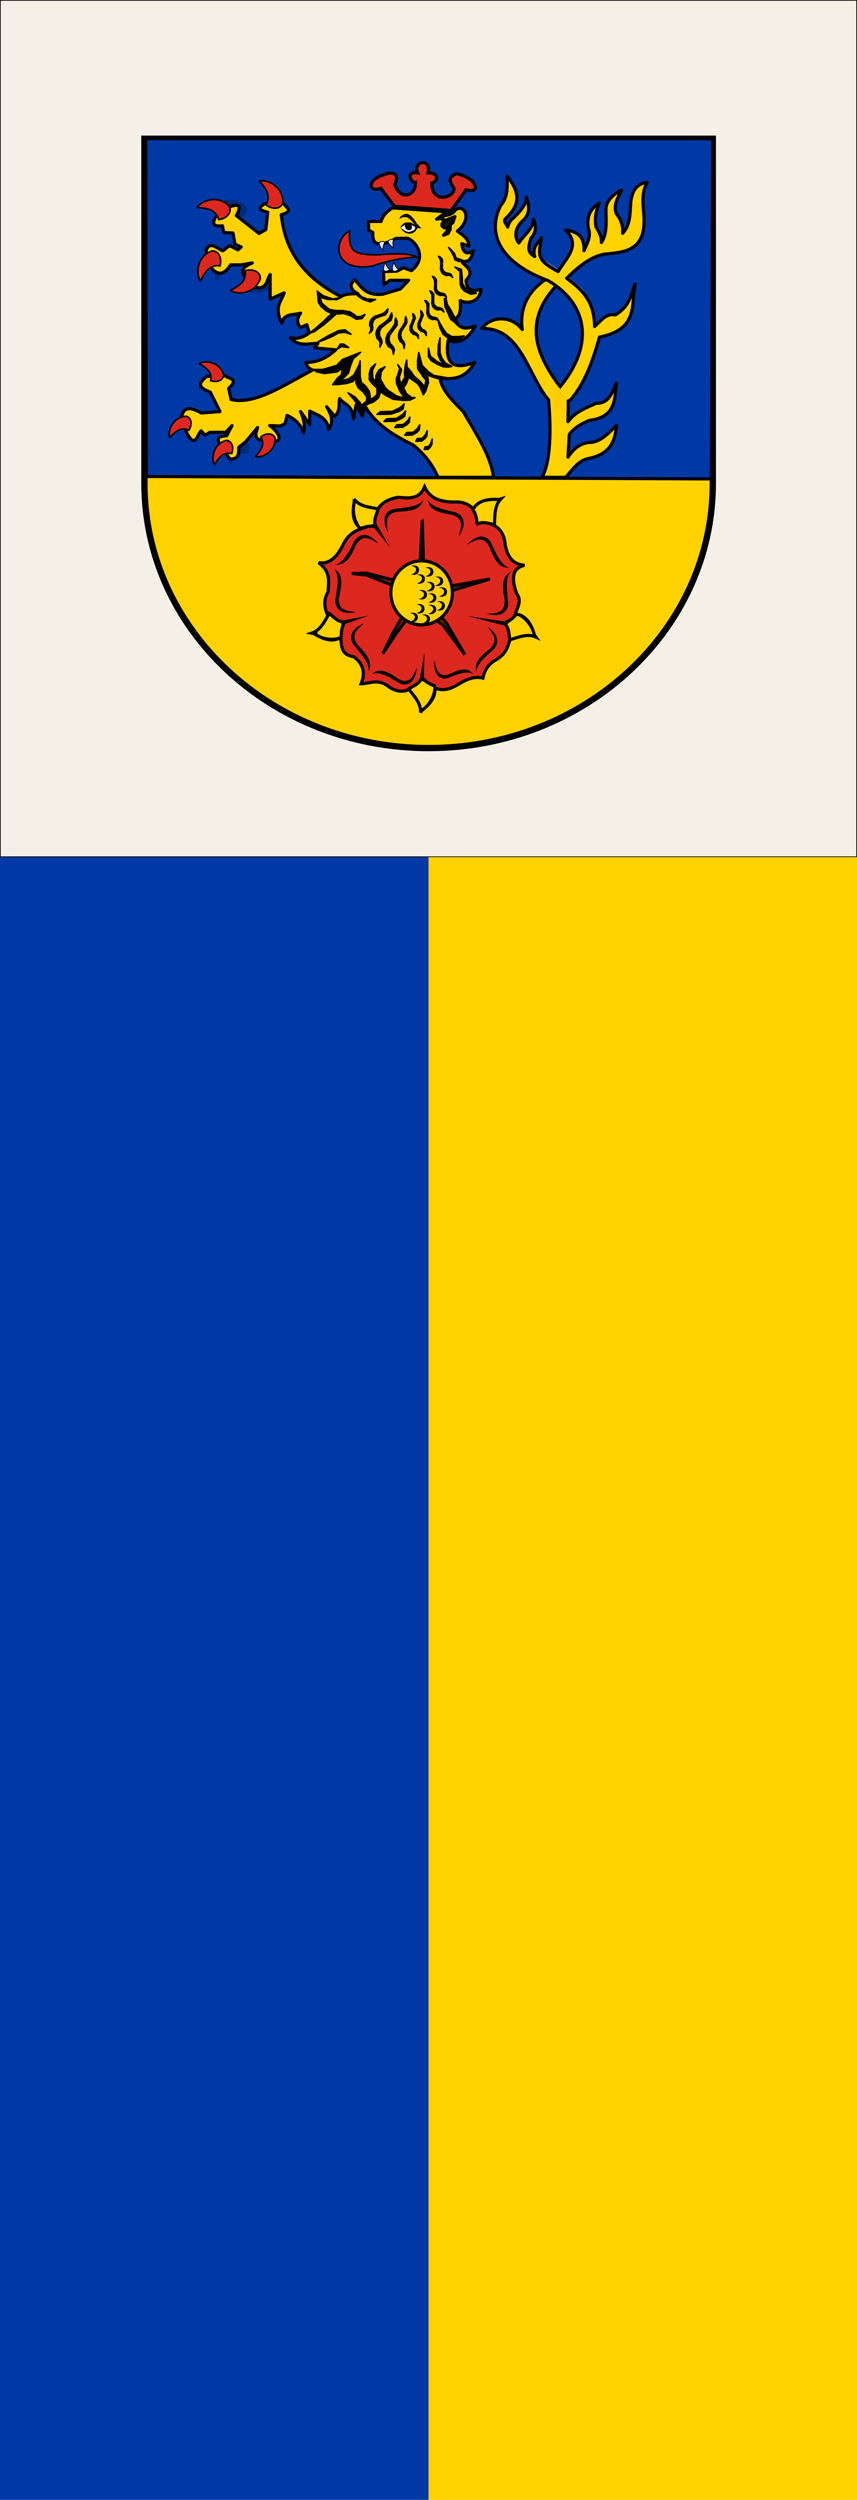 <!-- Created with Inkscape (http://www.inkscape.org/) -->
<svg xmlns:rdf="http://www.w3.org/1999/02/22-rdf-syntax-ns#" xmlns="http://www.w3.org/2000/svg" height="875" width="300" version="1.1" xmlns:cc="http://creativecommons.org/ns#" xmlns:dc="http://purl.org/dc/elements/1.1/">
 <defs>
  <filter id="filter5482-0" color-interpolation-filters="sRGB" width="1.583" y="-0.473" x="-0.291" height="1.947">
   <feGaussianBlur stdDeviation="1.261"/>
  </filter>
  <filter id="filter5474-0" color-interpolation-filters="sRGB" width="1.833" y="-0.319" x="-0.416" height="1.638">
   <feGaussianBlur stdDeviation="1.261"/>
  </filter>
  <filter id="filter5470-8" color-interpolation-filters="sRGB" width="1.642" y="-0.414" x="-0.321" height="1.827">
   <feGaussianBlur stdDeviation="1.261"/>
  </filter>
  <filter id="filter5462-3" color-interpolation-filters="sRGB" width="1.87" y="-0.449" x="-0.435" height="1.899">
   <feGaussianBlur stdDeviation="1.261"/>
  </filter>
  <filter id="filter5458-1" color-interpolation-filters="sRGB" width="1.965" y="-0.395" x="-0.483" height="1.79">
   <feGaussianBlur stdDeviation="1.261"/>
  </filter>
  <filter id="filter4374-4-7" color-interpolation-filters="sRGB">
   <feGaussianBlur stdDeviation="0.293"/>
  </filter>
  <filter id="filter4458-8-9" color-interpolation-filters="sRGB">
   <feGaussianBlur stdDeviation="0.329"/>
  </filter>
 </defs>

 <g transform="matrix(-1,0,0,1,300,-177.362)">
  <rect height="299.75" width="299.75" stroke="#000" y="177.49" x="0.125" stroke-width="0.25" fill="#f4f0e8"/>
  <rect height="575" width="150" y="477.36" x="4.8116E-7" fill="#ffd200"/>
  <rect height="575" width="150" y="477.36" x="150" fill="#0039a6"/>
 </g>
 <g transform="matrix(1.1,0,0,1.1,43.889,42.445)">
  <g transform="translate(-186.38,1.095)" stroke="#000">
   <path d="m192.44,4.46,0,109.67c0,46.51,40.49,84.22,90.44,84.22s90.44-37.71,90.44-84.22v-109.67z" stroke-width="2" fill="#ffd200"/>
   <path stroke-linejoin="miter" d="m193.06,111.94,179.82,0.77,0.42-108.25-180.44,0z" stroke-linecap="butt" stroke-width="1px" fill="#0039a6"/>
  </g>
  <path stroke-linejoin="miter" d="m73.38,121.72c0.022,3.227,0.753,5.878,2.594,7.627-2.649,0.809-5.122,2.038-6.69,5.409-2.072,4.195-4.619,6.297-7.783,5.686,4.068,3.097,3.098,6.194,3.004,9.291-1.562,2.628-1.305,5.462,0.41,8.459-1.305,2.742-3.148,3.299-4.779,4.715,2.64,1.039,5.279,0.688,7.919,0.277,1.315,2.502-0.546,6.348,4.642,7.211,2.887,2.151,3.802,4.969,2.321,8.598,2.914-0.04,5.44-1.855,9.011,1.109,2.503,1.56,5.006,1.765,7.51,0,2.307,1.019,2.414,3.826,3.004,6.24,1.416-2.62,2.587-4.866,3.277-6.379,2.731,1.611,5.461,0.872,8.192-0.832,2.46-1.466,4.963-2.664,7.782-1.942,0.536-3.062,2.291-4.884,4.642-6.102,3.326-2.265,3.255-4.53,4.233-6.795,1.187-2.489,3.812-1.568,6.008-1.664-1.323-4.176-2.96-5.158-4.642-5.686,0.641-2.173,2.264-4.345,0.546-6.518-2.224-5.936-0.764-8.379,2.458-9.153-3.924-0.267-5.481-2.939-6.144-6.518-0.422-4.692-2.96-6.428-6.281-7.073,0.59-2.126,1.29-4.253,2.321-6.379-2.752,0.17-4.269,1.348-6.144,2.08-2.094-2.065-4.187-2.353-6.281-2.219-5.918-0.074-8.057-2.215-9.284-4.854-1.608,3.958-4.939,3.715-8.329,3.328-3.617,0.585-5.895,2.142-6.963,4.576-2.361,0.242-4.557-0.52-6.554-2.496z" stroke="#000" stroke-linecap="butt" stroke-width="1px" fill="#dc281e"/>
  <path stroke-linejoin="miter" d="m94.471,127.31-0.676,13.63-7.627,5.295-9.461-2.451-4.634,0.098,4.538,0.49,9.848,3.824,3.379,6.472-4.827,8.433-3.089,6.276,4.055-6.08,4.731-6.472,4.152-0.883,6.179,4.315,6.951,9.414-5.889-10.1-2.607-3.04s2.607-6.668,2.993-6.766c0.386-0.098,13.516-4.119,13.516-4.119l-13.516,2.451-7.627-7.943-0.386-12.846z" fill-opacity="0.277" stroke="#000" stroke-linecap="butt" stroke-width="1px" fill="#000"/>
  <path stroke-linejoin="miter" d="m72.868,120.85c-0.55,3.099-0.819,6.632,2.014,8.737,1.18-0.443,2.452-0.896,4.267-0.693l0.375-0.139v-0.347c-0.536-1.676,0.456-3.386,0.956-5.062-2.927-0.583-5.878-0.765-7.714-3.12l0.102,0.624z" stroke="#000" stroke-linecap="butt" stroke-width="1px" fill="#ffd200"/>
  <path d="m72.732,120.16c-0.627,3.333-0.615,7.275,2.082,9.396l4.062-0.555,5.291,6.518-4.369-7.454c-0.28-1.768,0.482-3.302,0.887-4.923-0.849-0.068-1.692,3.344-1.707,4.958l-3.96,1.179c-2.199-2.808-2.017-5.617-2.014-8.425,2.3,1.788,5.503,2.476,7.34,2.577,0.549,0.03-0.171-0.308,0.374-0.289-3.019-0.304-5.696-1.291-7.987-2.982z" stroke-opacity="0" fill="#000"/>
  <path stroke-linejoin="miter" d="m59.923,163c2.672,1.598,5.841,3.079,8.767,1.109,0-1.278,0.023-2.647,0.838-4.305l0.002-0.406-0.32-0.12c-1.733-0.07-2.969-1.608-4.343-2.665-1.553,2.587-2.744,5.335-5.555,6.268l0.612,0.119z" stroke="#000" stroke-linecap="butt" stroke-width="1px" fill="#ffd200"/>
  <path d="m59.235,162.89c2.861,1.752,6.505,3.108,9.399,1.273l0.896-4.062,7.853-2.782-8.398,1.579c-1.73-0.346-2.883-1.604-4.239-2.552-0.357,0.785,2.502,2.771,3.987,3.344l-0.284,4.181c-3.356,1.122-5.886-0.025-8.478-1.001,2.448-1.571,4.194-4.385,4.924-6.1,0.218-0.513-0.344,0.056-0.137-0.457-1.327,2.771-3.166,4.98-5.522,6.576z" stroke-opacity="0" fill="#000"/>
  <path stroke-linejoin="miter" d="m94.272,187.59c2.412-1.978,4.892-4.471,4.105-7.946-1.177-0.449-2.431-0.952-3.673-2.311l-0.373-0.145-0.223,0.262c-0.674,1.623-2.526,2.258-3.983,3.193,1.838,2.386,3.953,4.485,3.824,7.486l0.325-0.54z" stroke="#000" stroke-linecap="butt" stroke-width="1px" fill="#ffd200"/>
  <path d="m93.929,188.21c2.621-2.104,5.152-5.093,4.478-8.489l-3.429-2.28,0.198-8.445-1.498,8.541c-0.927,1.523-2.492,2.177-3.842,3.133,0.598,0.615,3.433-1.404,4.484-2.615l3.754,1.74c-0.146,3.585-2.092,5.588-3.904,7.71-0.587-2.881-2.567-5.529-3.891-6.827-0.396-0.388-0.069,0.347-0.469-0.03,2.087,2.236,3.476,4.761,4.12,7.563z" stroke-opacity="0" fill="#000"/>
  <path stroke-linejoin="miter" d="m130.25,163.62c-0.931-3.004-2.309-6.26-5.78-6.786-0.842,0.949-1.761,1.95-3.461,2.628l-0.269,0.3,0.159,0.307c1.241,1.231,1.146,3.213,1.469,4.933,2.859-0.865,5.555-2.097,8.258-0.878l-0.376-0.504z" stroke="#000" stroke-linecap="butt" stroke-width="1px" fill="#ffd200"/>
  <path d="m130.69,164.17c-0.97-3.247-2.783-6.732-6.142-7.337l-3.343,2.408-12.349-1.804,11.961,3.067c1.057,1.434,1.084,3.152,1.466,4.778,0.783-0.341-0.032-3.759-0.757-5.196l2.967-2.913c3.232,1.449,4.356,4.021,5.638,6.51-2.854-0.498-6.006,0.405-7.678,1.183-0.5,0.232,0.292,0.192-0.199,0.432,2.813-1.156,5.634-1.546,8.437-1.13z" stroke-opacity="0" fill="#000"/>
  <path fill="#ffd200" stroke="#000" d="m118.89,120.35c-3.097-0.148-6.581,0.043-8.264,3.171,0.586,1.13,1.195,2.352,1.235,4.206l0.184,0.36,0.338-0.045c1.565-0.759,3.365,0.016,5.066,0.3,0.186-3.024-0.022-6.019,2.036-8.176l-0.596,0.185z"/>
  <path stroke-linejoin="round" d="m310.11,156.67a11.21,10.941,0,1,1,-22.419,0,11.21,10.941,0,1,1,22.419,0z" fill-rule="evenodd" transform="matrix(0.871,0,0,0.922,-166.07,5.607)" stroke-dashoffset="0" stroke="#000" stroke-linecap="square" stroke-miterlimit="4" stroke-dasharray="none" stroke-width="1.116" fill="#ffd200"/>
  <path d="m93.383,149.28c2.355,0.231,2.038,2.284,0.068,2.739,0.603,0.312,2.446,0.224,2.526-1.283,0.077-1.512-1.418-1.776-2.594-1.456h-0z" stroke-opacity="0" fill="#000"/>
  <path d="m90.855,141.45c2.355,0.232,2.038,2.284,0.068,2.739,0.603,0.312,2.446,0.224,2.526-1.283,0.077-1.512-1.418-1.776-2.594-1.456h-0z" stroke-opacity="0" fill="#000"/>
  <path d="m95.429,142c2.355,0.232,2.038,2.284,0.068,2.739,0.603,0.312,2.446,0.224,2.526-1.283,0.077-1.52-1.418-1.78-2.594-1.46h-0z" stroke-opacity="0" fill="#000"/>
  <path d="m92.733,144.26c2.355,0.231,2.038,2.284,0.068,2.739,0.603,0.312,2.446,0.224,2.526-1.283,0.077-1.512-1.418-1.776-2.594-1.456h-0z" stroke-opacity="0" fill="#000"/>
  <path d="m95.805,146.68c2.355,0.231,2.038,2.284,0.068,2.739,0.603,0.312,2.446,0.224,2.526-1.283,0.077-1.512-1.418-1.776-2.594-1.456h-0z" stroke-opacity="0" fill="#000"/>
  <path d="m98.535,144.98c2.355,0.232,2.038,2.284,0.068,2.739,0.603,0.312,2.446,0.224,2.526-1.283,0.077-1.512-1.418-1.776-2.594-1.456h-0z" stroke-opacity="0" fill="#000"/>
  <path d="m99.764,148.42c2.355,0.232,2.038,2.284,0.068,2.739,0.603,0.312,2.446,0.224,2.526-1.283,0.077-1.512-1.418-1.776-2.594-1.456h-0z" stroke-opacity="0" fill="#000"/>
  <path d="m96.351,150.32c2.355,0.231,2.038,2.284,0.068,2.739,0.603,0.312,2.446,0.224,2.526-1.283,0.077-1.512-1.418-1.776-2.594-1.456h-0z" stroke-opacity="0" fill="#000"/>
  <path d="m99.081,152.82c2.355,0.231,2.038,2.284,0.068,2.739,0.603,0.312,2.446,0.224,2.526-1.283,0.077-1.512-1.418-1.776-2.594-1.456h-0z" stroke-opacity="0" fill="#000"/>
  <path d="m92.596,153.75c2.355,0.231,2.038,2.284,0.068,2.739,0.603,0.312,2.446,0.224,2.526-1.283,0.077-1.512-1.418-1.776-2.594-1.456h-0z" stroke-opacity="0" fill="#000"/>
  <path d="m90.48,156.49c2.355,0.231,2.038,2.284,0.068,2.739,0.603,0.312,2.446,0.224,2.526-1.283,0.077-1.512-1.418-1.776-2.594-1.456h-0z" stroke-opacity="0" fill="#000"/>
  <path d="m94.337,157.05c2.355,0.232,2.038,2.284,0.068,2.739,0.603,0.312,2.446,0.224,2.526-1.283,0.077-1.512-1.418-1.776-2.594-1.456h-0z" stroke-opacity="0" fill="#000"/>
  <path d="m96.317,153.96c2.355,0.231,2.038,2.284,0.068,2.739,0.603,0.312,2.446,0.224,2.526-1.283,0.077-1.512-1.418-1.776-2.594-1.456h-0z" stroke-opacity="0" fill="#000"/>
  <path d="m83.552,130.8c-2.881-5.731,0.644-7.612,2.936-7.558,3.339-0.399,6.82-0.654,8.397-2.843-0.813,1.673-1.171,3.744-8.124,3.814-4.414,0.674-3.571,3.578-3.209,6.587z" stroke-opacity="0" fill="#000"/>
  <path d="m106.08,132.11c3.569-5.317,0.304-7.634-1.976-7.873-3.263-0.823-6.685-1.521-7.978-3.894,0.599,1.764,0.698,3.864,7.587,4.822,4.296,1.233,3.099,4.006,2.367,6.945z" stroke-opacity="0" fill="#000"/>
  <path d="m73.41,156.17c-6.199,1.326-7.065-2.622-6.415-4.854,0.494-3.378,1.162-6.857-0.506-8.975,1.377,1.234,3.252,2.127,1.5,8.961-0.514,4.504,2.466,4.436,5.421,4.868z" stroke-opacity="0" fill="#000"/>
  <path d="m80.544,134.42c-4.119-4.889-7.175-2.295-7.998-0.122-1.635,2.984-3.193,6.155-5.787,6.803,1.833-0.126,3.855,0.326,6.566-6.177,2.295-3.889,4.617-1.99,7.219-0.504z" stroke-opacity="0" fill="#000"/>
  <path d="m92.797,173.83c-0.792,6.378-4.539,5.891-6.296,4.524-2.815-1.599-5.664-3.399-8.054-2.509,1.521-0.907,2.899-2.404,8.356,1.552,3.799,1.994,4.681-0.882,5.994-3.567z" stroke-opacity="0" fill="#000"/>
  <path d="m75.925,159.74c-5.601,2.314-4.285,6.105-2.635,7.618,2.107,2.561,4.405,5.111,4.155,7.809,0.469-1.797,1.505-3.582-3.358-8.347-2.695-3.494-0.292-5.085,1.838-7.08z" stroke-opacity="0" fill="#000"/>
  <path d="m115.32,160.89c4.658,3.216,2.921,6.58,1.223,7.719-2.261,2.052-4.691,4.059-4.867,6.669-0.152-1.793-0.812-3.678,4.236-7.325,2.925-2.833,1.014-4.78-0.591-7.063z" stroke-opacity="0" fill="#000"/>
  <path d="m98.274,171.46c-0.238,6.207,3.179,6.423,4.951,5.442,2.75-1.01,5.561-2.204,7.563-0.924-1.223-1.138-2.232-2.811-7.691-0.04-3.687,1.206-4.048-1.687-4.823-4.478z" stroke-opacity="0" fill="#000"/>
  <path d="m108.77,134.69c4.369-4.66,7.285-1.904,7.994,0.309,1.477,3.068,2.867,6.319,5.423,7.105-1.823-0.224-3.866,0.118-6.234-6.522-2.088-4.007-4.506-2.237-7.182-0.893z" stroke-opacity="0" fill="#000"/>
  <path d="m115.02,156.72c6.121,1.659,7.192-2.237,6.659-4.501-0.317-3.4-0.802-6.91,0.974-8.935-1.44,1.158-3.358,1.949-1.966,8.868,0.278,4.525-2.695,4.297-5.668,4.569z" stroke-opacity="0" fill="#000"/>
  <path d="m38.38,27.072c-3.837-4.123-9.511-1.417-10.135,0.384,3.154,0.224,5.811,0.603,6.756,3.839,2.284-0.233,4.368-2.148,3.378-4.223z" stroke-opacity="0" fill-opacity="0.263" filter="url(#filter5482-0)" fill="#000"/>
  <path d="m32.841,41.24c-5.296,1.917-5.026,8.198-3.612,9.477,1.441-2.815,2.829-5.112,6.176-4.716,0.678-2.193-0.269-4.86-2.565-4.761z" stroke-opacity="0" fill-opacity="0.263" filter="url(#filter5474-0)" fill="#000"/>
  <path d="m48.229,50.046c-1.843,5.322-8.127,5.14-9.425,3.745,2.794-1.48,5.072-2.9,4.629-6.242,2.183-0.71,4.863,0.2,4.797,2.497z" stroke-opacity="0" fill-opacity="0.263" filter="url(#filter5470-8)" fill="#000"/>
  <path d="m24.641,93.862c-4.655,0.245-5.993,5.36-5.193,6.734,1.833-1.91,3.496-3.417,6.041-2.278,1.078-1.597,0.989-3.973-0.848-4.455z" stroke-opacity="0" fill-opacity="0.263" filter="url(#filter5462-3)" fill="#000"/>
  <path d="m37.384,101.54c-4.504,1.2-4.758,6.481-3.692,7.66,1.399-2.247,2.716-4.065,5.441-3.476,0.725-1.785,0.148-4.091-1.749-4.184z" stroke-opacity="0" fill-opacity="0.263" filter="url(#filter5458-1)" fill="#000"/>
  <path d="m133.41,44.231,4.722,3.033,2.764,2.265,4.184,3.378,1.766,2.265,1.689,3.263-2.61-3.8-4.108-3.532-4.376-3.301-2.726-2.035-1.305-1.536z" stroke-opacity="0" fill-opacity="0.288" filter="url(#filter4374-4-7)" fill="#FFF"/>
  <path d="m119.85,26.598c-2.762,7.832,0.772,14.897,9.881,21.282-8.798-4.934-13.787-11.075-10.749-19.762l0.869-1.52z" stroke-opacity="0" fill-opacity="0.284" filter="url(#filter4458-8-9)" fill="#FFF"/>
  <path stroke-linejoin="round" d="M68.646,55.824c-13.308-6.845-17.967-15.997-19.041-26.104,4.283-1.178,1.371-2.355,0.768-3.532h-5.989c-1.293,0.921-2.943,1.843,0.922,2.764l-0.614,5.528-2.15,1.228-7.217-5.681c2.022-3.762,0.245-3.726-2.611-2.611l-3.992,3.072c-1.223,2.084-0.72,3.134,2.15,2.764l0.46,2.149,2.918,0.154,0.614,3.532,1.996,0.921-1.075,0.921-2.61-1.382-2.15,1.689c-1.928-0.752-4.2-3.392-5.374,0l1.996,5.836c2.414,2.351,4.236,1.157,5.835-1.382h3.378l3.532-0.615c-1.846,0.894-3.936,1.666-2.61,4.146l2.456,3.379c5.053,1.517,4.534-1.981,5.836-3.839v7.831l4.453-1.996c-0.856,2.758-3.297,4.283-0.768,9.674,0.72-3.309,3.79-2.504,5.989-3.225-0.964,1.375-1.471,2.826,0,4.607l1.996-0.921,0.768,2.61c-1.997,1.572-3.993,2.01-5.989,1.536,2.918,3.172,5.835,1.625,8.753,1.842l-1.075,1.382,6.756,0.614c-2.974,2.729-6.137,4.13-9.52,3.993,0.372,0.819,0.242,1.638,2.15,2.457-9.032,4.74-18.47,11.211-25.951,9.367l-0.768-3.532c3.441-3.231-0.06-2.989-1.075-3.993l-5.835,0.154c-4.002,3.052-1.281,4.002,1.075,5.067l3.071,6.143-5.989,0.46c-4.561-2.689-5.789-1.045-6.296,1.536l1.843,5.067c2.773,4.846,3.151,0.117,4.453-0.921l1.229,1.382,1.535-0.922h5.067l1.997-2.149-1.689,3.226c-1.478,0.22-3.335,0.12-2.457,2.29l3.378,5.07c2.768,0.31,2.97-1.58,2.917-3.68l2.15-1.69,3.839-4.602c-0.191,1.28-1.366,2.559,0.307,3.832l3.225,0.46c6.056,0.92,2.354-3.592,0.307-4.906l3.378,0.153,1.536-0.768,0.614-2.61c2.487,1.096,4.37,2.797,5.221,5.528,0.626-2.252,0.08-4.504-0.921-6.756l2.917,4.146v-4.3c2.631,1.31,5.705,2.178,5.989,5.835,1.91-2.67,0.678-4.947-0.614-7.217l2.61,3.071c1.853-1.894,1.136-3.788,1.536-5.681,1.535,2.031,4.009,1.871,4.453,6.449l0.768-4.453,1.996,3.532,0.921-3.072c3.134,5.546,8.818,9.178,15.202,12.279,4.047,3.21,6.386,6.71,7.985,10.33h17.659c-0.91-6.98-5.65-13.944-9.67-20.919-3.36-3.403-6.81-6.794-7.37-10.596,4.13,0.394,8.13,0.187,11.05-5.067-6.02,2.274-9.77,1.272-8.44-7.064,3.28,1.454,6.13-0.175,8.59-4.453-2.19,0.474-4.31,1.907-6.91-2.303,2.27-0.401,2.31-3.019,2.15-5.835,2.45,1.293,6.29,0.319,6.61-3.532-3.71,0.91-4.72-0.569-4.76-2.918,2.97-3.243-0.24-4.242-1.38-5.988,1.32-0.145,2.74,0.651,3.68-3.379-2.34,1.456-3.39,0.33-3.68-2.303l2.3,0.768c-0.1-2.447-2.04-3.485-3.69-4.76,5.54-4.426,1.34-9.685-1.23-5.989l-19.343-1.382c-2.449,1.433-3.266,2.866-3.686,4.3h-3.992v2.764l1.382,0.767c-0.399,4.488,2.45,3.924,5.682,2.764l1.689-0.921h3.685c2.832,1.074,6.23,6.239,1.229,10.288l-2.611-0.921-1.996,1.075-4.3,0.153,0.154,4.146,1.842-1.382h5.989l-2.61,2.764-5.682,1.689c-5.486,0.463-6.787-2.33-8.753-4.606-1.38,0.937-2.258,2.722,0.922,4.453-2.56-0.08-4.452,0.18-5.375,0.921z" stroke="#000" stroke-linecap="round" stroke-width="1" fill="#ffd200"/>
  <path stroke-linejoin="miter" d="m33.098,27.072c-3.837-4.123-9.511-1.417-10.135,0.384,3.154,0.224,5.811,0.603,6.756,3.839,2.284-0.233,4.368-2.148,3.378-4.223z" stroke="#000" stroke-linecap="butt" stroke-width="0.5" fill="#dc281e"/>
  <path stroke-linejoin="miter" d="m50.125,26.023c0.234-5.628-5.68-7.759-7.399-6.936,2.058,2.4,3.658,4.556,2.021,7.503,1.772,1.46,4.599,1.595,5.378-0.567z" stroke="#000" stroke-linecap="butt" stroke-width="0.5" fill="#dc281e"/>
  <path stroke-linejoin="miter" d="m27.559,41.24c-5.296,1.917-5.026,8.198-3.612,9.477,1.441-2.815,2.829-5.112,6.176-4.716,0.678-2.193-0.269-4.86-2.565-4.761z" stroke="#000" stroke-linecap="butt" stroke-width="0.5" fill="#dc281e"/>
  <path stroke-linejoin="miter" d="m42.947,50.046c-1.843,5.322-8.127,5.14-9.425,3.745,2.794-1.48,5.072-2.9,4.629-6.242,2.183-0.71,4.863,0.2,4.797,2.497z" stroke="#000" stroke-linecap="butt" stroke-width="0.5" fill="#dc281e"/>
  <path stroke-linejoin="miter" d="m31.28,80.692c-1.274-4.484-6.559-4.65-7.721-3.564,2.27,1.362,4.109,2.648,3.566,5.383,1.797,0.696,4.093,0.08,4.155-1.818z" stroke="#000" stroke-linecap="butt" stroke-width="0.5" fill="#dc281e"/>
  <path stroke-linejoin="miter" d="m19.359,93.862c-4.655,0.245-5.993,5.36-5.193,6.734,1.833-1.91,3.496-3.417,6.041-2.278,1.078-1.597,0.989-3.973-0.848-4.455z" stroke="#000" stroke-linecap="butt" stroke-width="0.5" fill="#dc281e"/>
  <path stroke-linejoin="miter" d="m32.102,101.54c-4.504,1.2-4.758,6.481-3.692,7.66,1.399-2.247,2.716-4.065,5.441-3.476,0.725-1.785,0.148-4.091-1.749-4.184z" stroke="#000" stroke-linecap="butt" stroke-width="0.5" fill="#dc281e"/>
  <path stroke-linejoin="miter" d="m47.65,100.82c0.208,4.657-4.753,6.484-6.199,5.821,1.723-2.009,3.062-3.811,1.682-6.234,1.485-1.228,3.858-1.369,4.517,0.412z" stroke="#000" stroke-linecap="butt" stroke-width="0.5" fill="#dc281e"/>
  <path stroke-linejoin="miter" d="m85.604,27.035-4.289-5.7c-3.826,1.326-3.644-1.73-1.9-2.932,1.401-0.999,3.036-1.528,4.723-1.954,2.217,0,2.688,1.286,1.575,3.746,1.924,5.28,6.791,3.482,6.623-0.76-1.356,0.423-3.441-3.737,0.706-2.986-1.668-3.901,4.395-4.884,3.312,0,3.539-0.234,3.223,2.928,1.14,3.203,0.15,7.289,7.916,4.229,7.006,1.466-2.26-2.961-0.74-3.763,0.97-4.452,1.82,0.351,3.41,1.265,4.94,2.334,0.64,0.717,2.64,3.883-2,2.801l-4.73,6.592-18.076-1.358z" stroke="#000" stroke-linecap="butt" stroke-width="1" fill="#dc281e"/>
  <path d="m87.61,33.751,0.806-0.845,0.921-0.345,1.228,0,1.113,0.23,0.883,0.653,0.038,0.691-0.921,0.883-1.036,0.461-1.036-0.154-0.998-0.614-0.537-0.499-0.461-0.461z" stroke-opacity="0" fill="#e6e6e6"/>
  <path d="m87.169,31.045,1.19-0.537,1.228,0,0.845,0.614,0.921,0.883,0.845,0.96-1.267-0.729-1.612-0.077-0.845,0.384-0.653,0.653-0.499,0.729,1.036-0.576,0.691-0.384-0.038,0.537,0.269,0.806,0.806,0.384,0.806-0.192,0.269-0.537,0-0.499-0.154-0.422,0.883,0.307,0.461,0.614-0.614,0.806-1.536,0.499-1.036-0.269-0.921-0.614-0.576-0.461,0.422,0.806,0.998,0.729,1.19,0.345,1.036-0.154,0.998-0.653,0.422-0.691,0.307-0.345,1.228,0.115-0.576-0.537-0.998-1.075-0.768-1.228-1.152-1.228-0.921-0.537-0.921,0.038-0.729,0.307-0.576,0.384-0.461,0.845z" stroke-opacity="0" fill="#000"/>
  <path stroke-linejoin="miter" d="m80.739,38.665c0.089,0.887,0.525,1.659,1.228,2.342,0.029-0.857,0.062-1.715,0.691-2.572-0.864-0.372-1.464-0.214-1.919,0.23z" stroke="#000" stroke-linecap="butt" stroke-width="0.25" fill="#e6e6e6"/>
  <path stroke-linejoin="miter" d="m83.56,38.298c0.313,0.835,0.932,1.47,1.786,1.95-0.191-0.836-0.378-1.674,0.01-2.663-0.931-0.139-1.47,0.167-1.797,0.714z" stroke="#000" stroke-linecap="butt" stroke-width="0.25" fill="#e6e6e6"/>
  <path stroke-linejoin="miter" d="m82.253,47.535c-0.177-0.874,0.012-1.74,0.482-2.6,0.281,0.811,0.566,1.62,1.42,2.253-0.716,0.611-1.335,0.637-1.902,0.347z" stroke="#000" stroke-linecap="butt" stroke-width="0.25" fill="#e6e6e6"/>
  <path stroke-linejoin="miter" d="m85.04,47.548c-0.194-0.87-0.022-1.74,0.431-2.609,0.297,0.805,0.597,1.609,1.464,2.225-0.704,0.625-1.322,0.663-1.895,0.384z" stroke="#000" stroke-linecap="butt" stroke-width="0.25" fill="#e6e6e6"/>
  <path stroke-linejoin="miter" d="m92.71,43.211c-1.879-1.158-5.984-1.144-10.587-0.869-2.927,0.387-7.055,0.024-8.306-0.597-2.389-0.717-2.734-4.095-2.389-6.841-5.245,2.421-5.848,13.206,7.112,11.184,4.155-1.464,8.716-2.567,14.17-2.877z" stroke="#000" stroke-linecap="butt" stroke-width="0.5" fill="#dc281e"/>
  <path stroke-linejoin="round" d="m104.33,29.095-1.249,0.651-1.629,0.326-0.76,0.651,0.977,0.869,1.574-0.597,1.629-0.651-0.651,1.9-0.869,0.706,0,1.466-0.651,1.303-1.466,0.543,1.194-1.303,0.054-1.032-0.977,0-0.706-0.543-0.054-0.706,0.651-0.869-0.814-0.869-1.52,0.217,1.194-0.923,1.303-0.869,2.769-0.271z" stroke="#000" stroke-linecap="round" stroke-width="1px" fill="#18140c"/>
  <path stroke-linejoin="round" d="m107.26,44.188-2.009-0.651-0.543-1.466-1.032-1.194-0.814-0.706,0.977,1.52,0.651,1.249,0.38,1.14,1.194,0.543,1.194-0.434z" stroke-opacity="0.995" stroke="#030201" stroke-linecap="round" stroke-width="0.5" fill="#000"/>
  <path stroke-linejoin="round" d="m104.89,46.42,1.612,1.305,0,1.689,0.077,2.457,0.384,1.152,0.921,0.998,1.996,0.998,1.843-0.307-1.766-0.537-1.996-1.305-0.691-1.305-0.077-1.843-0.154-1.689-0.154-0.921-1.996-0.691z" stroke-opacity="0.995" stroke="#030201" stroke-linecap="round" stroke-width="0.5" fill="#000"/>
  <path stroke-linejoin="round" d="m73.56,54.405,1.689,1.459,1.689,0.691,2.687,0.154-1.689,0.768-2.303-0.768-1.766-1.228-0.307-1.075z" stroke-opacity="0.995" stroke="#030201" stroke-linecap="round" stroke-width="0.5" fill="#000"/>
  <path stroke-linejoin="miter" d="m68.646,56.094-1.228,0.614-2.918,0-1.996-0.537-0.768-0.691,0.845,2.457,2.303,1.919,1.996,0.384,2.227,0,2.303,0.384,1.382,0.845,0.768,0.691,1.305,0,1.459-0.768-0.998,1.382-1.843,0.23-1.919-1.152-2.073-0.691-2.457,0.154-1.382,1.305-2.61,2.227-2.994,2.15-1.612,0.537,1.766-1.382,2.764-2.38,1.536-1.536,1.228-0.998-1.843-0.921-1.612-1.382-0.845-1.305-0.307-3.455,1.919,1.382,2.994,0.998,2.61-0.461z" stroke-opacity="0.995" stroke="#030201" stroke-linecap="butt" stroke-width="0.5" fill="#000"/>
  <path stroke-linejoin="round" d="m61.045,70.374,1.305-0.845,2.38-1.382,1.766-0.845,1.382-0.691,2.073-0.23,1.843,1.382-1.996-0.614-2.073,0.23-1.689,0.998-2.687,1.152-2.303,0.845z" stroke-opacity="0.995" stroke="#030201" stroke-linecap="round" stroke-width="0.5" fill="#000"/>
  <path stroke-linejoin="round" d="m67.341,72.524,1.459-0.845,2.227,0.307-1.536-1.075-1.075,0-1.075,1.612z" stroke-opacity="0.995" stroke="#030201" stroke-linecap="round" stroke-width="0.5" fill="#000"/>
  <path stroke-linejoin="round" d="m59.894,78.974,2.918,0,1.843-0.537,2.61-0.768,1.766-1.843,2.457-0.998,3.378-1.305-2.38,2.073-0.845,2.227-0.614,2.227-1.152,1.228-1.536,1.382,2.687-0.691,1.689-1.228,0.768-1.459,0.921-1.843,0.307-1.228,0,2.611,0,2.38,0.384,1.919,1.382,1.152,1.152,1.689,0.307,1.843,0.077,0.845s2.073-1.382,2.073-1.843v-1.919s-1.459-1.228-1.612-1.536c-0.154-0.307-0.845-0.921-0.845-1.228v-1.612c0-0.537,0.537-1.996,0.537-1.996l1.459-1.305-0.998,2.073,0.077,2.38,0.998,1.305s0-1.766,0.077-2.073c0.077-0.307,0.921-1.766,0.921-1.766l1.919-0.998-1.228,1.612-0.23,2.303,1.459,2.611s0.921,0.998,1.228,1.152c0.307,0.154,2.457,1.612,2.457,1.612l2.534,0.691-1.536-2.303-0.998-2.38-0.077-1.612s0.461-0.998,0.537-1.382c0.077-0.384,0.537-1.689,0.537-1.689l-0.614-1.305,1.152,1.536-0.154,0.845-0.537,1.689,0.461,2.227,1.305-2.227-0.077-1.843,0.307-2.227,0.384-1.459,0.077,2.227,1.382,1.536s0.768,1.305,1.152,1.612c0.384,0.307,1.612,1.382,1.612,1.382l1.152,1.305,0.307,0.921,0.461-2.687s-1.075-0.998-1.228-1.459c-0.154-0.461-1.305-1.689-1.382-2.073-0.077-0.384-0.077-2.534-0.077-2.534l0.384-2.611,1.075,4.069,1.996,2.073,1.766,1.152,4.376,0.768-3.148,0.23-2.534-0.845-2.15-1.996,1.459,2.073,0.23,1.996-0.845,2.687-0.768,1.228-0.998-2.38s-0.768-1.152-1.075-1.382c-0.307-0.23-2.61-1.766-2.61-1.766l-0.768,2.073-0.845,1.228,0.921,1.843,1.612,1.228,1.075,0.077-1.612,0.768-1.996,0.077-3.455-0.384-2.534-1.382-1.305-0.998-0.691,1.996-1.612,1.305-1.766,0.614-0.998,0.768-0.845,1.919-1.612-2.764-1.152-1.536-1.689-1.919,2.227,1.305,1.689,1.919,0.23,0.845,1.689-1.382,0.154-1.305s-0.768-1.152-0.998-1.459c-0.23-0.307-1.766-1.536-1.766-1.536l-0.768-1.689,0.154-1.766-1.075,1.459-1.996,0.614-2.534,0.307-1.919,0.077,1.536-2.073,1.228-1.075,0.384-2.073-1.689,1.152-4.146,0.537-2.61-0.614-0.768-0.691z" stroke-opacity="0.995" stroke="#030201" stroke-linecap="round" stroke-width="0.5" fill="#000"/>
  <path stroke-linejoin="round" d="m96.44,72.217,0,2.687,0.845,1.228,1.766,1.075,2.073,0.921,1.766,0.077,0.998-0.23-1.996-0.998-1.228-1.689-0.537-1.689,0-1.536,0-3.148-0.537,2.38-0.077,2.918,0.691,1.766,1.536,1.689-2.457-1.152-2.227-1.766-0.614-2.534z" stroke-opacity="0.995" stroke="#030201" stroke-linecap="round" stroke-width="0.5" fill="#000"/>
  <path stroke-linejoin="round" d="m99.434,63.08,0.691,2.687,0.998,1.996,1.459,1.152,0.845,0.691,1.766,0,1.228-0.384,1.382-0.921-1.689,0.23-2.227,0-1.766-1.075-1.075-1.536-1.612-2.841z" stroke-opacity="0.995" stroke="#030201" stroke-linecap="round" stroke-width="0.5" fill="#000"/>
  <path stroke-linejoin="miter" d="m101.74,56.247,0.23,2.687,1.075,2.303s0.537,1.612,0.845,1.766c0.307,0.154,1.919,1.459,1.919,1.459l-1.228-1.919-1.382-2.611-0.998-1.536-0.461-2.15z" fill-opacity="0.281" stroke="#000" stroke-linecap="butt" stroke-width="1px" fill="#000"/>
  <path stroke-linejoin="round" d="m85.998,62.62-0.307,1.996-0.998,1.536-1.305,1.612-0.461,1.459,0.077,1.228,0.691,1.228,0.845,0.461,0.537,0.691,0.23,1.305,0.307-1.536-0.461-0.921-0.845-0.921-0.461-1.305,0.23-1.305,1.305-1.843,1.075-1.382,0-1.305-0.461-0.998z" stroke-opacity="0.995" stroke="#030201" stroke-linecap="round" stroke-width="0.5" fill="#000"/>
  <path stroke-linejoin="round" d="m84.73,60.954-0.831,1.841-1.373,1.212-1.69,1.203-0.835,1.282-0.255,1.204,0.336,1.369,0.69,0.67,0.333,0.81-0.128,1.319,0.708-1.397-0.197-1.011-0.567-1.114-0.094-1.381,0.572-1.196,1.751-1.425,1.406-1.043,0.35-1.258l-0.176-1.086z" stroke-opacity="0.995" stroke="#030201" stroke-linecap="round" stroke-width="0.5" fill="#000"/>
  <path stroke-linejoin="round" d="m83.542,59.731-1.144,1.247-1.39,0.585-1.632,0.487-0.994,0.795-0.526,0.898-0.115,1.2,0.349,0.738,0.035,0.748-0.459,1.027,0.928-0.924,0.125-0.872-0.133-1.06,0.305-1.14,0.768-0.801,1.74-0.649,1.37-0.439,0.614-0.914,0.161-0.925z" stroke-opacity="0.995" stroke="#030201" stroke-linecap="round" stroke-width="0.5" fill="#000"/>
  <path stroke-linejoin="round" d="m89.189,62.159-0.227,1.757-0.738,1.351-0.965,1.419-0.34,1.284,0.057,1.081,0.511,1.081,0.624,0.405,0.397,0.608,0.17,1.149,0.227-1.351-0.341-0.811-0.624-0.811-0.34-1.149,0.17-1.149,0.965-1.622,0.794-1.216,0-1.149-0.34-0.878z" stroke-opacity="0.995" stroke="#030201" stroke-linecap="round" stroke-width="0.5" fill="#000"/>
  <path stroke-linejoin="round" d="m91.468,61.206,0.176,1.405-0.405,1.239-0.607,1.355-0.039,1.076,0.297,0.809,0.733,0.681,0.69,0.133,0.518,0.352,0.421,0.829-0.086-1.095-0.509-0.523-0.781-0.443-0.584-0.78-0.094-0.925,0.562-1.51,0.489-1.152-0.258-0.877-0.524-0.574z" stroke-opacity="0.995" stroke="#030201" stroke-linecap="round" stroke-width="0.5" fill="#000"/>
  <path stroke-linejoin="round" d="m93.988,60.293,0.176,1.405-0.405,1.239-0.607,1.355-0.039,1.076,0.297,0.809,0.733,0.681,0.69,0.133,0.518,0.352,0.421,0.829-0.086-1.095-0.509-0.523-0.781-0.443-0.584-0.78-0.094-0.925,0.562-1.51,0.489-1.152-0.258-0.877-0.524-0.574z" stroke-opacity="0.995" stroke="#030201" stroke-linecap="round" stroke-width="0.5" fill="#000"/>
  <path stroke-linejoin="round" d="m95.311,57.024,0.662,1.251,0.06,1.302-0.088,1.482,0.345,1.02,0.564,0.651,0.926,0.377,0.692-0.12,0.609,0.146,0.687,0.626-0.468-0.994-0.661-0.309-0.887-0.138-0.823-0.523-0.416-0.831-0.009-1.611,0.05-1.251-0.551-0.729-0.693-0.352z" stroke-opacity="0.995" stroke="#030201" stroke-linecap="round" stroke-width="0.5" fill="#000"/>
  <path stroke-linejoin="round" d="m96.898,53.954,0.662,1.251,0.06,1.302-0.088,1.482,0.345,1.02,0.564,0.651,0.926,0.377,0.692-0.12,0.609,0.146,0.687,0.626-0.468-0.994-0.661-0.309-0.887-0.138-0.823-0.523-0.416-0.831-0.009-1.611,0.05-1.251-0.551-0.729-0.693-0.352z" stroke-opacity="0.995" stroke="#030201" stroke-linecap="round" stroke-width="0.5" fill="#000"/>
  <path stroke-linejoin="round" d="m97.743,49.347,0.662,1.251,0.06,1.302-0.088,1.482,0.345,1.02,0.564,0.651,0.926,0.377,0.692-0.12,0.609,0.146,0.687,0.626-0.468-0.994-0.661-0.309-0.887-0.138-0.823-0.523-0.416-0.831-0.009-1.611,0.05-1.251-0.551-0.729-0.693-0.352z" stroke-opacity="0.995" stroke="#030201" stroke-linecap="round" stroke-width="0.5" fill="#000"/>
  <path stroke-linejoin="round" d="m99.662,42.975,0.662,1.251,0.06,1.302-0.088,1.482,0.345,1.02,0.564,0.651,0.926,0.377,0.692-0.12,0.609,0.146,0.687,0.626-0.468-0.994-0.661-0.309-0.887-0.138-0.823-0.523-0.416-0.831-0.009-1.611,0.05-1.251-0.551-0.729-0.693-0.352z" stroke-opacity="0.995" stroke="#030201" stroke-linecap="round" stroke-width="0.5" fill="#000"/>
  <path stroke-linejoin="round" d="m80.086,93.254,4.453-0.077,2.534-0.845,1.305-0.768,0.307-1.612-1.228,1.152-2.534,1.228-3.762,0.077-1.075,0.845z" stroke="#000" stroke-linecap="round" stroke-width="0.5" fill="#000"/>
  <path stroke-linejoin="round" d="m82.313,95.519,3.539-0.077,2.013-0.845,1.037-0.768,0.244-1.612-0.976,1.152-2.013,1.228-2.99,0.077-0.854,0.845z" stroke="#000" stroke-linecap="round" stroke-width="0.5" fill="#000"/>
  <path stroke-linejoin="round" d="m85.768,97.439,2.465-0.077,1.403-0.845,0.723-0.768,0.17-1.612-0.68,1.152-1.403,1.228-2.083,0.077-0.595,0.845z" stroke="#000" stroke-linecap="round" stroke-width="0.5" fill="#000"/>
  <path stroke-linejoin="round" d="m88.916,99.896,2.465-0.077,1.403-0.845,0.723-0.768,0.17-1.612-0.68,1.152-1.403,1.228-2.083,0.077-0.595,0.845z" stroke="#000" stroke-linecap="round" stroke-width="0.5" fill="#000"/>
  <path stroke-linejoin="round" d="m92.448,101.82,1.869-0.077,1.063-0.845,0.548-0.768,0.129-1.612-0.516,1.152-1.063,1.228-1.579,0.077-0.451,0.845z" stroke="#000" stroke-linecap="round" stroke-width="0.5" fill="#000"/>
  <path stroke-linejoin="round" d="m95.096,104.43,1.312-0.077,0.747-0.845,0.385-0.768,0.09-1.612-0.362,1.152-0.747,1.228-1.109,0.077-0.317,0.845z" stroke="#000" stroke-linecap="round" stroke-width="0.5" fill="#000"/>
  <g transform="translate(-0.402,0.536)">
   <path stroke-linejoin="round" d="m135.16,49.132c-4.72,2.892-9.61,7.896-8.46,16.613-3.61-4.827-10.22-4.125-12.82-0.326,12.35-0.375,14.47,14.599,21.18,22.693,0.93,9.751,0.6,20.038-2.07,24.648h7.49c2.18-2.31,3.92-5.27,7.17-5.97,6.92-1.3,8.7-5.5,9.01-10.534-2.71,2.664-5.35,5.574-8.9,5.424-3.21,0.52-5.02,2.44-6.51,4.67l0.43-7.27c1.61-2.186,3.94-3.414,6.41-4.453,8.35-0.999,8.04-6.646,8.57-11.835-1.44,2.893-2.21,6.532-6.4,6.406-3.14,1.474-6.42,2.469-9.01,5.863l0.1-7.709c-9.04-11.274-15.76-22.737-3.69-35.723l-0.54-2.497h-1.96z" stroke="#000" stroke-linecap="round" stroke-width="1" fill="#ffd200"/>
   <path stroke-linejoin="round" d="m121.93,16.86c-0.1,3.224,0.44,6.491-2.15,9.521-4.52,9.175,0.26,18.295,15.2,23.801,11.78,6.924,15.54,19.693,3.38,34.243l0.31,5.374,3.38-1.689c4.23-4.787,7.01-11.914,9.21-19.962,12.41-2.457,10.07-10.161,11.36-16.891-1.45,3.347-1.44,6.858-6.29,9.827-3.13-0.618-4.61,2.041-6.61,3.686-0.1-8.558-4.44-12.003-8.9-15.356,4.19-4.074,7.65-6.803,11.98-7.678,6.7-0.587,13.47-1.07,12.59-12.438-0.23-3.48-0.85-6.961,1.07-10.442-3.86,0.599-4.79,3.271-5.22,6.296-0.19,3.759-0.24,7.611-2.61,9.981,0.21-2.098-0.36-4.197-2-6.295-1.07-2.956,0.66-5.145,1.69-7.525-2.92,1.546-5.05,3.698-4.98,6.332,0.11,4.304,0.28,8.064-1.47,10.406,0.16-1.638-0.62-3.276-1.69-4.914-0.49-2.559-0.1-5.118,1.08-7.678-1.6,1.003-4.37,3.163-3.53,7.985,1.02,2.849-0.48,4.946-1.38,7.217,0.21-4.725-2.4-6.146-5.84-6.603,5.08,4.951,0,9.059-2.38,13.245-7.09-3.749-6.24-5.229-5.3-10.788-1.16,1.751-3.08,3.092-2.15,5.989-2.75-1.393-1.83-3.651-1.23-5.835,2.29-2.34,1.25-5.184,0.77-5.989,0.1,2.868-3.03,5.026-4.6,7.524-1.3-1.497-1.72-4.665,1.68-7.524,2.15-2.354,1.41-4.709,0.77-7.063-0.18,2.808-2.34,4.738-4.3,6.756-1.03,0.803-1.47,1.757-1.69,2.764-0.38-0.835-1.45-1.976-0.79-2.592,6.16-5.731,3.37-9.735,0.64-13.685z" stroke="#000" stroke-linecap="round" stroke-width="1" fill="#ffd200"/>
   <path style="color:#000000;enable-background:accumulate;" fill="#FC0" d="m137.56,83.223,1.23,1.47,2.06,3.317,0,3.057-3.96-0.285,0.14-5.781"/>
  </g>
 </g>
</svg>
